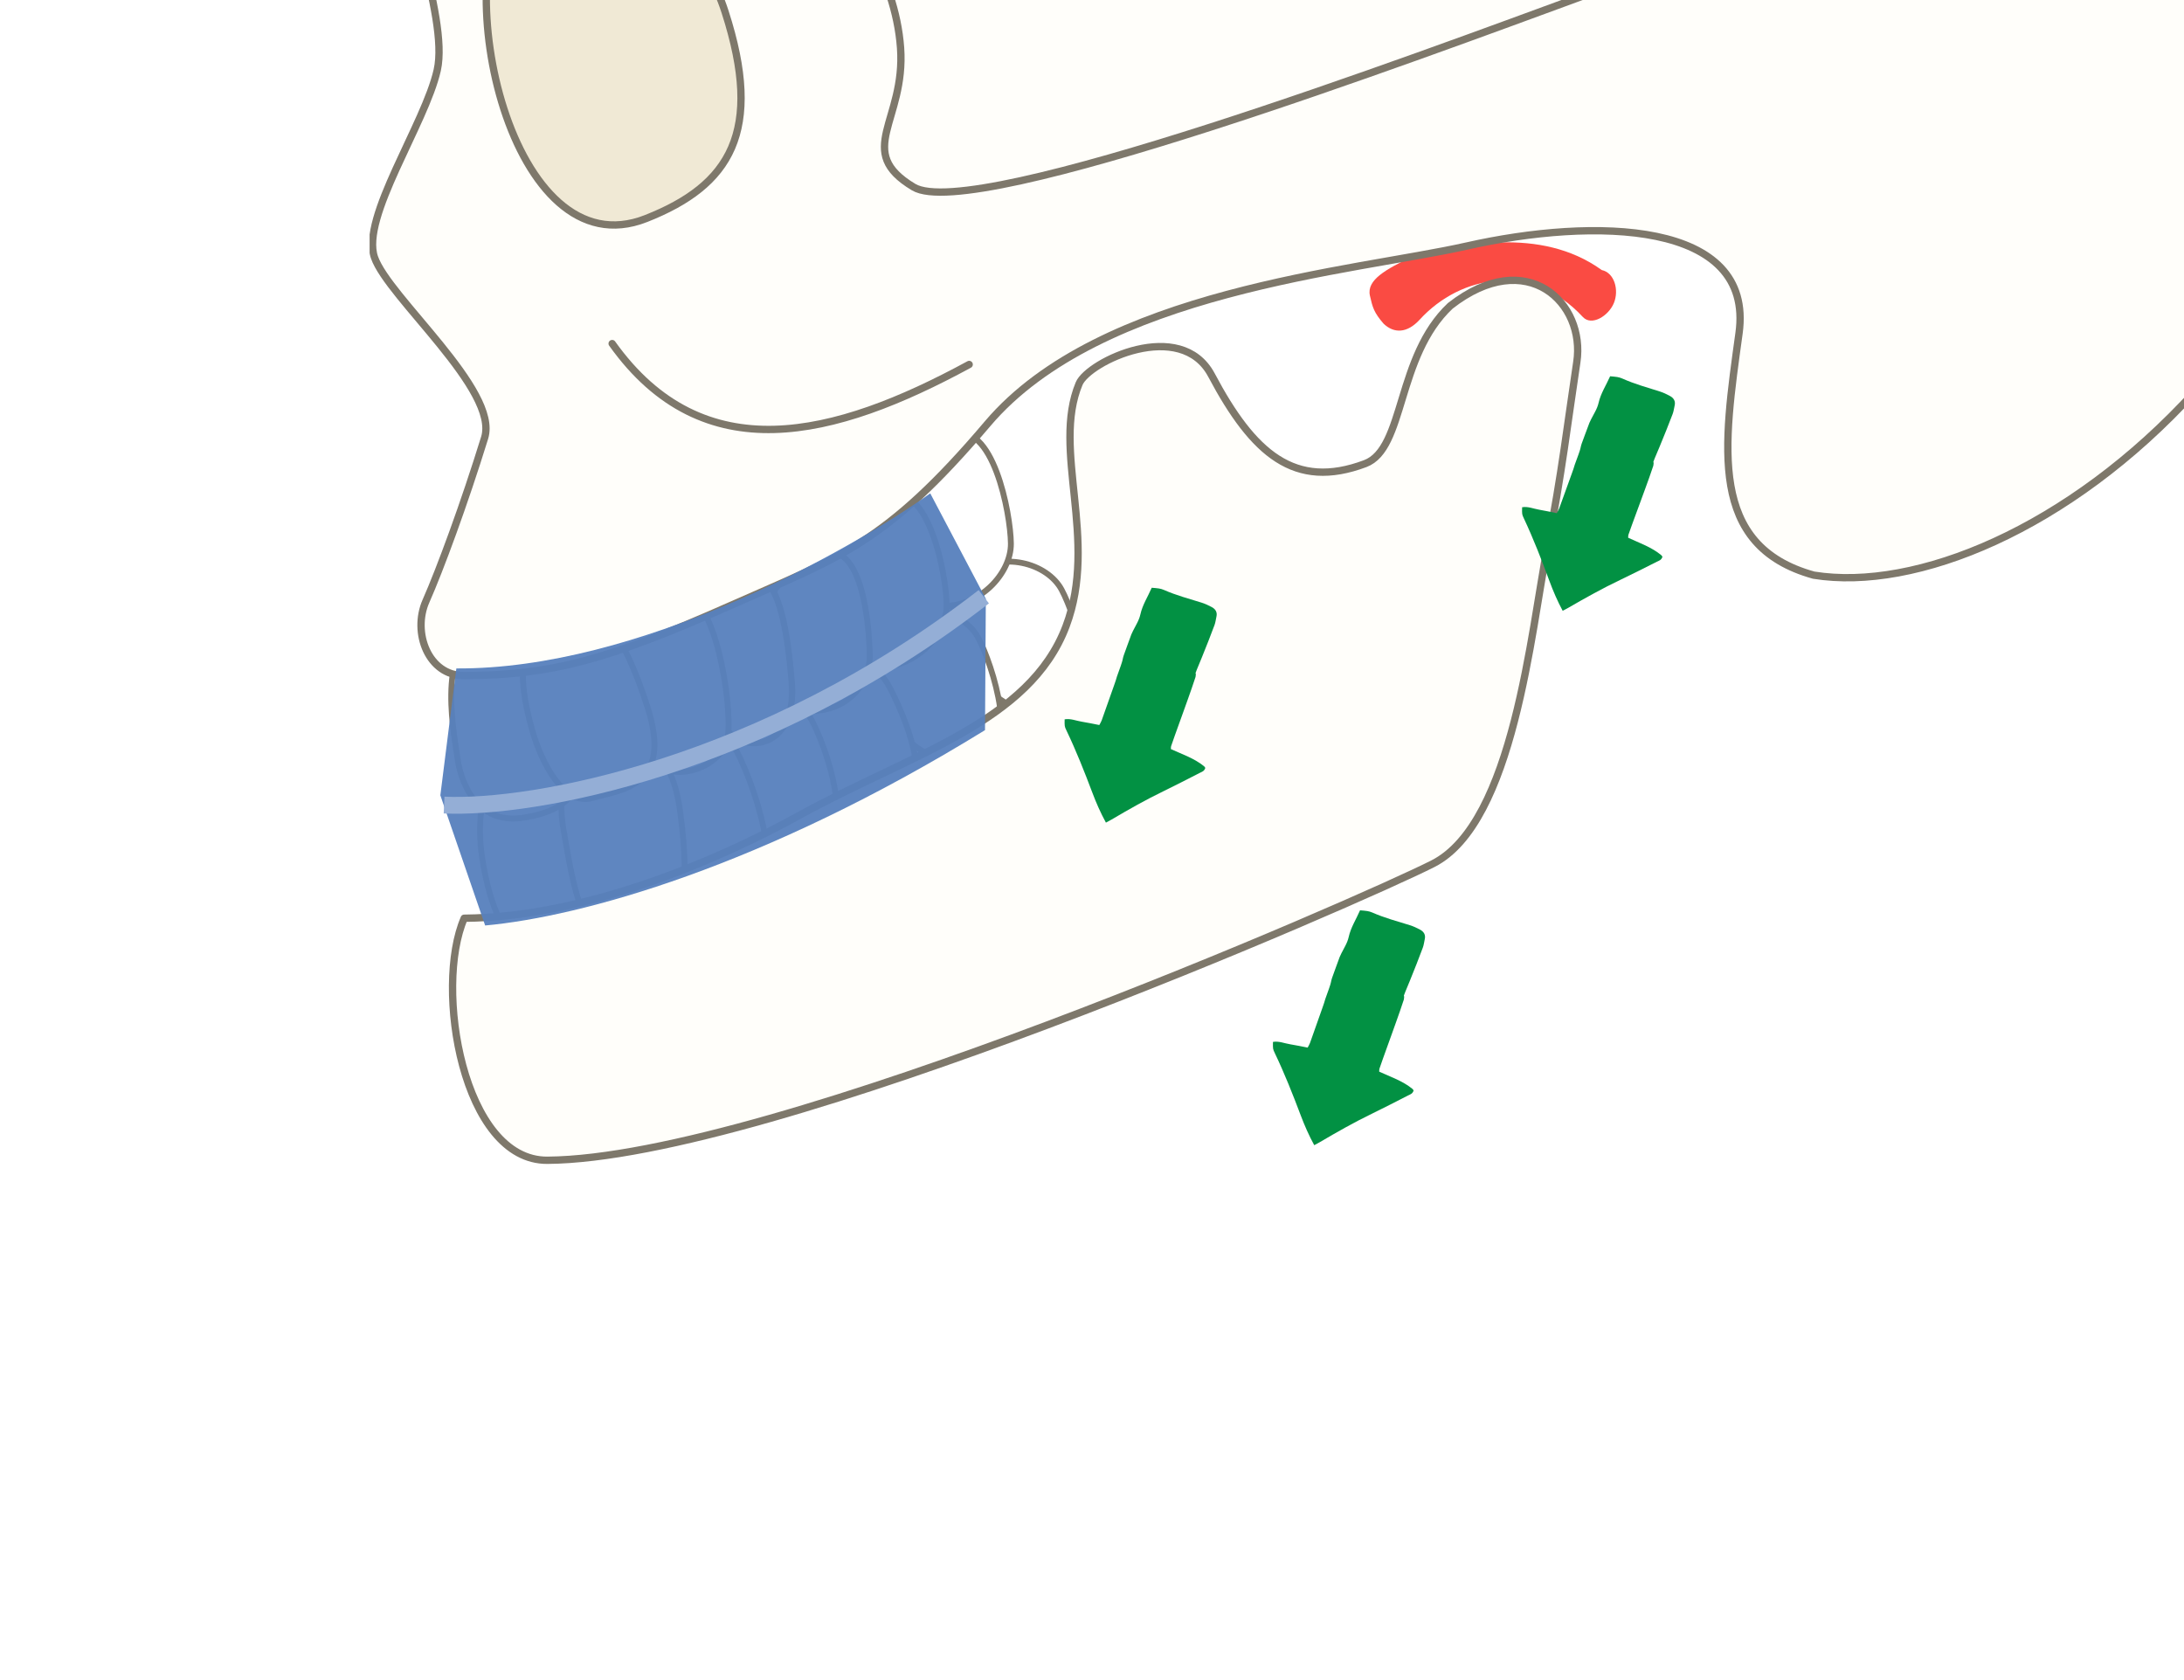 <svg width="650" height="500" viewBox="0 0 650 500" fill="none" xmlns="http://www.w3.org/2000/svg">
<rect x="0" y="0" width="650" height="500" fill="#333333" stroke="none"/>
<g clip-path="url(#clip0_198_2711)">
<rect width="650" height="500" fill="white"/>
<g clip-path="url(#clip1_198_2711)">
<path d="M411.792 96.341C408.908 93.02 408.497 91.471 407.713 87.981C406.653 83.261 412.66 80.095 420.122 76.444C434.298 72.937 458.388 67.162 476.712 80.365C480.503 81.181 481.895 86.302 480.336 90.154C478.777 94.006 473.701 97.169 471.071 94.323C456.012 78.024 434.86 81.645 422.516 95.142C418.818 99.186 414.901 99.306 411.792 96.341Z" fill="#FA4B43"/>
<path d="M143.425 254.813C148.457 288.382 163.581 285.954 168.28 284.966C182.558 281.948 183.537 262.723 180.981 247.954C178.109 231.38 175.161 225.096 155.643 226.692C141.522 227.709 142.27 247.081 143.433 254.813L143.425 254.813Z" fill="white" stroke="#7E786B" stroke-width="1.73" stroke-linecap="round" stroke-linejoin="round"/>
<path d="M288.836 196.441C293.481 210.395 309.683 214.546 316.215 213.203C329.011 210.564 320.217 183.423 315.961 175.511C311.705 167.59 298.143 163.678 288.161 171.074C278.18 178.47 287.224 191.602 288.836 196.441V196.441Z" fill="white" stroke="#7E786B" stroke-width="1.73" stroke-linecap="round" stroke-linejoin="round"/>
<path d="M263.986 210.694C268.632 224.648 284.833 228.799 291.366 227.456C304.162 224.817 295.368 197.676 291.112 189.764C286.856 181.843 273.293 177.931 263.312 185.327C253.331 192.723 262.375 205.855 263.986 210.694V210.694Z" fill="white" stroke="#7E786B" stroke-width="1.73" stroke-linecap="round" stroke-linejoin="round"/>
<path d="M240.316 225.744C244.961 239.698 259.972 239.588 266.505 238.237C279.301 235.597 268.797 212.057 264.541 204.137C260.286 196.216 249.623 192.981 239.642 200.377C229.661 207.773 238.705 220.905 240.316 225.744V225.744Z" fill="white" stroke="#7E786B" stroke-width="1.73" stroke-linecap="round" stroke-linejoin="round"/>
<path d="M219.823 239.922C226.594 248.616 237.66 254.768 244.694 252.772C251.729 250.776 250.048 232.852 242.833 216.877C236.754 203.433 228.258 203.677 223.36 207.801C218.462 211.926 211.673 229.457 219.823 239.922V239.922Z" fill="white" stroke="#7E786B" stroke-width="1.73" stroke-linecap="round" stroke-linejoin="round"/>
<path d="M197.871 257.71C204.137 265.756 219.286 268.061 226.144 261.548C233.002 255.035 220.844 222.898 215.601 217.996C210.358 213.094 198.629 213.939 194.502 221.498C190.374 229.056 188.564 245.756 197.879 257.71L197.871 257.71Z" fill="white" stroke="#7E786B" stroke-width="1.73" stroke-linecap="round" stroke-linejoin="round"/>
<path d="M167.75 247.147C171.035 266.349 172.942 275.599 180.948 279.239C188.954 282.879 191.421 277.803 196.804 275.713C202.188 273.616 205.893 266.489 202.363 241.11C198.842 215.732 184.468 222.764 175.774 224.682C167.078 226.609 166.104 237.59 167.742 247.146L167.75 247.147Z" fill="white" stroke="#7E786B" stroke-width="1.73" stroke-linecap="round" stroke-linejoin="round"/>
<path d="M136.279 226.385C135.476 220.116 129.512 192.697 143.165 187.806C156.818 182.923 169.131 196.008 171.643 210.56C174.461 226.893 176.074 239.769 157.043 243.129C138.831 246.964 136.279 226.385 136.279 226.385V226.385Z" fill="white" stroke="#7E786B" stroke-width="1.75" stroke-linecap="round" stroke-linejoin="round"/>
<path d="M267.816 158.243C265.2 143.844 277.079 131.701 283.291 129.389C295.468 124.852 300.765 152.715 300.861 161.74C300.958 170.764 291.222 181.303 279.206 180.28C267.19 179.257 268.715 163.23 267.808 158.243H267.816Z" fill="white" stroke="#7E786B" stroke-width="1.75" stroke-linecap="round" stroke-linejoin="round"/>
<path d="M248.689 176.461C246.073 162.062 257.952 149.919 264.164 147.607C276.34 143.07 281.638 170.933 281.734 179.958C281.831 188.982 272.094 199.521 260.079 198.498C248.063 197.475 249.588 181.448 248.681 176.461H248.689Z" fill="white" stroke="#7E786B" stroke-width="1.75" stroke-linecap="round" stroke-linejoin="round"/>
<path d="M227.965 189.482C225.348 175.083 238.223 167.219 244.435 164.906C256.611 160.37 258.746 186.065 258.851 195.09C258.947 204.114 251.378 212.542 239.355 211.511C227.339 210.488 228.864 194.461 227.957 189.474L227.965 189.482Z" fill="white" stroke="#7E786B" stroke-width="1.75" stroke-linecap="round" stroke-linejoin="round"/>
<path d="M206.31 188.918C209.464 177.049 217.073 172.811 224.241 171.86C231.416 170.909 234.25 186.291 235.622 202.857C236.995 219.423 226.881 222.735 220.926 220.567C214.962 218.4 202.521 203.212 206.31 188.918V188.918Z" fill="white" stroke="#7E786B" stroke-width="1.86" stroke-linecap="round" stroke-linejoin="round"/>
<path d="M182.439 196.145C183.996 185.936 195.851 175.937 204.777 177.863C213.702 179.788 218.494 213.711 216.327 220.68C214.159 227.65 203.251 232.356 196.156 228.085C189.061 223.815 180.127 211.301 182.439 196.145Z" fill="white" stroke="#7E786B" stroke-width="1.75" stroke-linecap="round" stroke-linejoin="round"/>
<path d="M158.512 217.707C153.174 199.255 155.799 191.045 161.297 184.002C166.795 176.968 167.285 183.309 172.927 182.568C178.57 181.827 184.895 186.323 192.673 210.318C200.45 234.314 184.767 235.023 176.275 237.496C167.783 239.97 161.169 226.893 158.512 217.707Z" fill="white" stroke="#7E786B" stroke-width="1.75" stroke-linecap="round" stroke-linejoin="round"/>
<path d="M386.086 -311.55C557.732 -319.325 713.349 -247.766 717.997 -75.078C722.644 97.611 600.224 180.95 539.785 171.168C508.265 162.425 512.921 132.87 517.568 99.166C522.215 65.461 474.434 64.68 436.468 73.237C403.159 80.746 327.557 86.411 293.894 126.134C263.402 162.119 249.636 165.922 217.683 180.096C180.818 196.452 164.01 200.948 138.181 201.069C127.466 201.118 122.642 188.226 126.775 178.895C130.909 169.564 138.181 149.896 144.233 130.284C148.607 116.119 115.586 88.53 111.453 76.605C107.319 64.68 126.51 36.938 130.13 20.863C133.75 4.788 117.729 -33.59 118.251 -50.18C118.765 -66.787 182.471 -302.324 386.086 -311.55Z" fill="#FFFEFA" stroke="#7E786B" stroke-width="2.18" stroke-linecap="round" stroke-linejoin="round"/>
<path d="M283.572 -125.76C261.821 -102.425 235.478 -57.311 244.002 -41.752C252.526 -26.193 266.476 -7.524 268.025 14.256C269.574 36.035 254.075 44.987 271.902 55.679C289.721 66.372 422.615 16.584 471.432 -1.303" stroke="#7E786B" stroke-width="2.18" stroke-linecap="round" stroke-linejoin="round"/>
<path d="M152.348 -30.947C166.217 -48.915 204.913 -30.238 215.797 3.523C227.291 39.17 217.346 55.164 192.263 65.042C152.043 80.891 132.98 -5.848 152.348 -30.947V-30.947Z" fill="#F0E9D5" stroke="#7E786B" stroke-width="2.18" stroke-linecap="round" stroke-linejoin="round"/>
<path d="M182.19 102.252C209.287 140.267 248.32 130.276 288.444 108.472" stroke="#7E786B" stroke-width="2.18" stroke-linecap="round" stroke-linejoin="round"/>
<path d="M138.16 273.28C129.16 293.954 137.732 345.468 162.92 345.304C229.506 344.864 405.385 267.758 426.477 257.044C450.532 244.829 455.664 187.521 460.568 162.732C464.748 141.61 466.748 124.486 469.283 107.801C471.958 90.221 454.531 73.11 431.628 91.021C415.539 106.129 418.169 133.516 406.307 137.979C385.346 145.852 372.966 135.027 360.571 111.659C351.444 94.452 323.918 107.591 321.166 114.175C312.926 133.922 327.002 160.591 317.279 186.352C306.424 215.131 270.998 224.379 237.753 242.735C213.416 256.174 174.047 273.002 138.153 273.272L138.16 273.28Z" fill="#FFFEFA" stroke="#7E786B" stroke-width="2.18" stroke-linecap="round" stroke-linejoin="round"/>
<path d="M131.055 236.688L135.817 198.929C189.748 199.267 252.316 164.332 276.859 146.823L293.403 178.2L293.158 217.291C226.842 258.139 172.756 272.857 144.386 275.43L131.055 236.688Z" fill="#5880BD" fill-opacity="0.95"/>
<path d="M132.17 239.594C158.262 240.8 226.914 228.641 292.791 177.591" stroke="#94AED6" stroke-width="5"/>
</g>
<g clip-path="url(#clip2_198_2711)">
<path d="M348.488 222.943C351.867 224.486 355.443 225.67 358.375 228.061C358.567 228.217 358.672 228.479 358.718 228.546C358.412 229.542 357.678 229.709 357.079 230.014C353.513 231.83 349.965 233.682 346.363 235.423C341.03 238.001 335.888 240.918 330.793 243.921C330.278 244.224 329.74 244.492 329.141 244.816C327.552 241.901 326.262 238.965 325.128 235.958C322.764 229.69 320.3 223.464 317.407 217.413C316.811 216.166 316.829 216.159 316.857 214.078C318.625 213.77 320.265 214.51 321.956 214.781C323.663 215.054 325.356 215.422 327.179 215.773C327.431 215.284 327.712 214.864 327.877 214.402C329.132 210.89 330.355 207.365 331.609 203.853C332.543 201.237 331.971 202.525 332.929 199.918C334.995 194.299 333.327 197.859 335.447 192.261C337.106 187.881 336.182 189.685 338.373 185.52C338.815 184.682 339.194 183.777 339.397 182.857C340.026 180.013 341.604 177.611 342.776 174.919C343.575 174.994 344.255 175.02 344.924 175.133C345.435 175.221 345.951 175.366 346.426 175.576C350.03 177.166 353.823 178.178 357.57 179.337C358.645 179.669 359.688 180.153 360.677 180.691C361.759 181.279 362.337 182.207 362.039 183.506C361.847 184.349 361.76 185.231 361.458 186.032C360.233 189.279 358.987 192.52 357.666 195.729C354.794 202.712 356.254 198.951 355.812 201.472C355.053 203.781 354.265 206.081 353.434 208.365C352.068 212.115 352.177 211.951 350.799 215.698C350.02 217.816 349.279 219.948 348.54 222.08C348.46 222.308 348.504 222.579 348.485 222.943L348.488 222.943Z" fill="#029143"/>
</g>
<g clip-path="url(#clip3_198_2711)">
<path d="M410.488 318.943C413.867 320.486 417.443 321.67 420.375 324.061C420.567 324.217 420.672 324.479 420.718 324.546C420.412 325.542 419.678 325.709 419.079 326.014C415.513 327.83 411.965 329.682 408.363 331.423C403.03 334.001 397.888 336.918 392.793 339.921C392.278 340.224 391.74 340.492 391.141 340.816C389.552 337.901 388.262 334.965 387.128 331.958C384.764 325.69 382.3 319.464 379.407 313.413C378.811 312.166 378.829 312.159 378.857 310.078C380.625 309.77 382.265 310.51 383.956 310.781C385.663 311.054 387.356 311.422 389.179 311.773C389.431 311.284 389.712 310.864 389.877 310.402C391.132 306.89 392.355 303.365 393.609 299.853C394.543 297.237 393.971 298.525 394.929 295.918C396.995 290.299 395.327 293.859 397.447 288.261C399.106 283.881 398.182 285.685 400.373 281.52C400.815 280.682 401.194 279.777 401.397 278.857C402.026 276.013 403.604 273.611 404.776 270.919C405.575 270.994 406.255 271.02 406.924 271.133C407.435 271.221 407.951 271.366 408.426 271.576C412.03 273.166 415.823 274.178 419.57 275.337C420.645 275.669 421.688 276.153 422.677 276.691C423.759 277.279 424.337 278.207 424.039 279.506C423.847 280.349 423.76 281.231 423.458 282.032C422.233 285.279 420.987 288.52 419.666 291.729C416.794 298.712 418.254 294.951 417.812 297.472C417.053 299.781 416.265 302.081 415.434 304.365C414.068 308.115 414.177 307.951 412.799 311.698C412.02 313.816 411.279 315.948 410.54 318.08C410.46 318.308 410.504 318.579 410.485 318.943L410.488 318.943Z" fill="#029143"/>
</g>
<g clip-path="url(#clip4_198_2711)">
<path d="M484.582 160.041C487.949 161.608 491.518 162.816 494.433 165.227C494.624 165.385 494.727 165.648 494.773 165.715C494.459 166.709 493.724 166.871 493.123 167.171C489.545 168.963 485.984 170.79 482.369 172.506C477.019 175.047 471.857 177.928 466.741 180.895C466.224 181.195 465.684 181.46 465.083 181.779C463.514 178.853 462.245 175.908 461.132 172.894C458.812 166.609 456.39 160.366 453.54 154.295C452.953 153.044 452.97 153.037 453.013 150.957C454.783 150.66 456.417 151.412 458.106 151.695C459.812 151.98 461.502 152.36 463.323 152.723C463.578 152.235 463.862 151.818 464.03 151.357C465.31 147.853 466.557 144.338 467.835 140.834C468.788 138.225 468.207 139.508 469.183 136.909C471.288 131.304 469.595 134.853 471.754 129.269C473.444 124.901 472.507 126.698 474.727 122.548C475.175 121.714 475.56 120.812 475.77 119.893C476.418 117.053 478.013 114.663 479.204 111.978C480.002 112.059 480.682 112.09 481.35 112.208C481.861 112.299 482.376 112.448 482.849 112.661C486.441 114.276 490.228 115.315 493.967 116.499C495.039 116.839 496.079 117.33 497.064 117.875C498.142 118.47 498.713 119.402 498.407 120.7C498.208 121.541 498.116 122.423 497.808 123.221C496.56 126.459 495.292 129.692 493.949 132.892C491.028 139.854 492.514 136.104 492.054 138.622C491.28 140.926 490.476 143.22 489.629 145.498C488.236 149.238 488.347 149.075 486.943 152.813C486.149 154.925 485.394 157.051 484.639 159.178C484.558 159.406 484.6 159.677 484.579 160.041L484.582 160.041Z" fill="#029143"/>
</g>
</g>
<defs>
<clipPath id="clip0_198_2711">
<rect width="650" height="500" fill="white"/>
</clipPath>
<clipPath id="clip1_198_2711">
<rect width="609" height="668" fill="white" transform="translate(110 -313)"/>
</clipPath>
<clipPath id="clip2_198_2711">
<rect width="44.34" height="71.487" fill="white" transform="translate(334.189 170) rotate(21.49)"/>
</clipPath>
<clipPath id="clip3_198_2711">
<rect width="44.34" height="71.487" fill="white" transform="translate(396.189 266) rotate(21.49)"/>
</clipPath>
<clipPath id="clip4_198_2711">
<rect width="44.34" height="71.487" fill="white" transform="translate(470.651 107) rotate(21.889)"/>
</clipPath>
</defs>
</svg>
